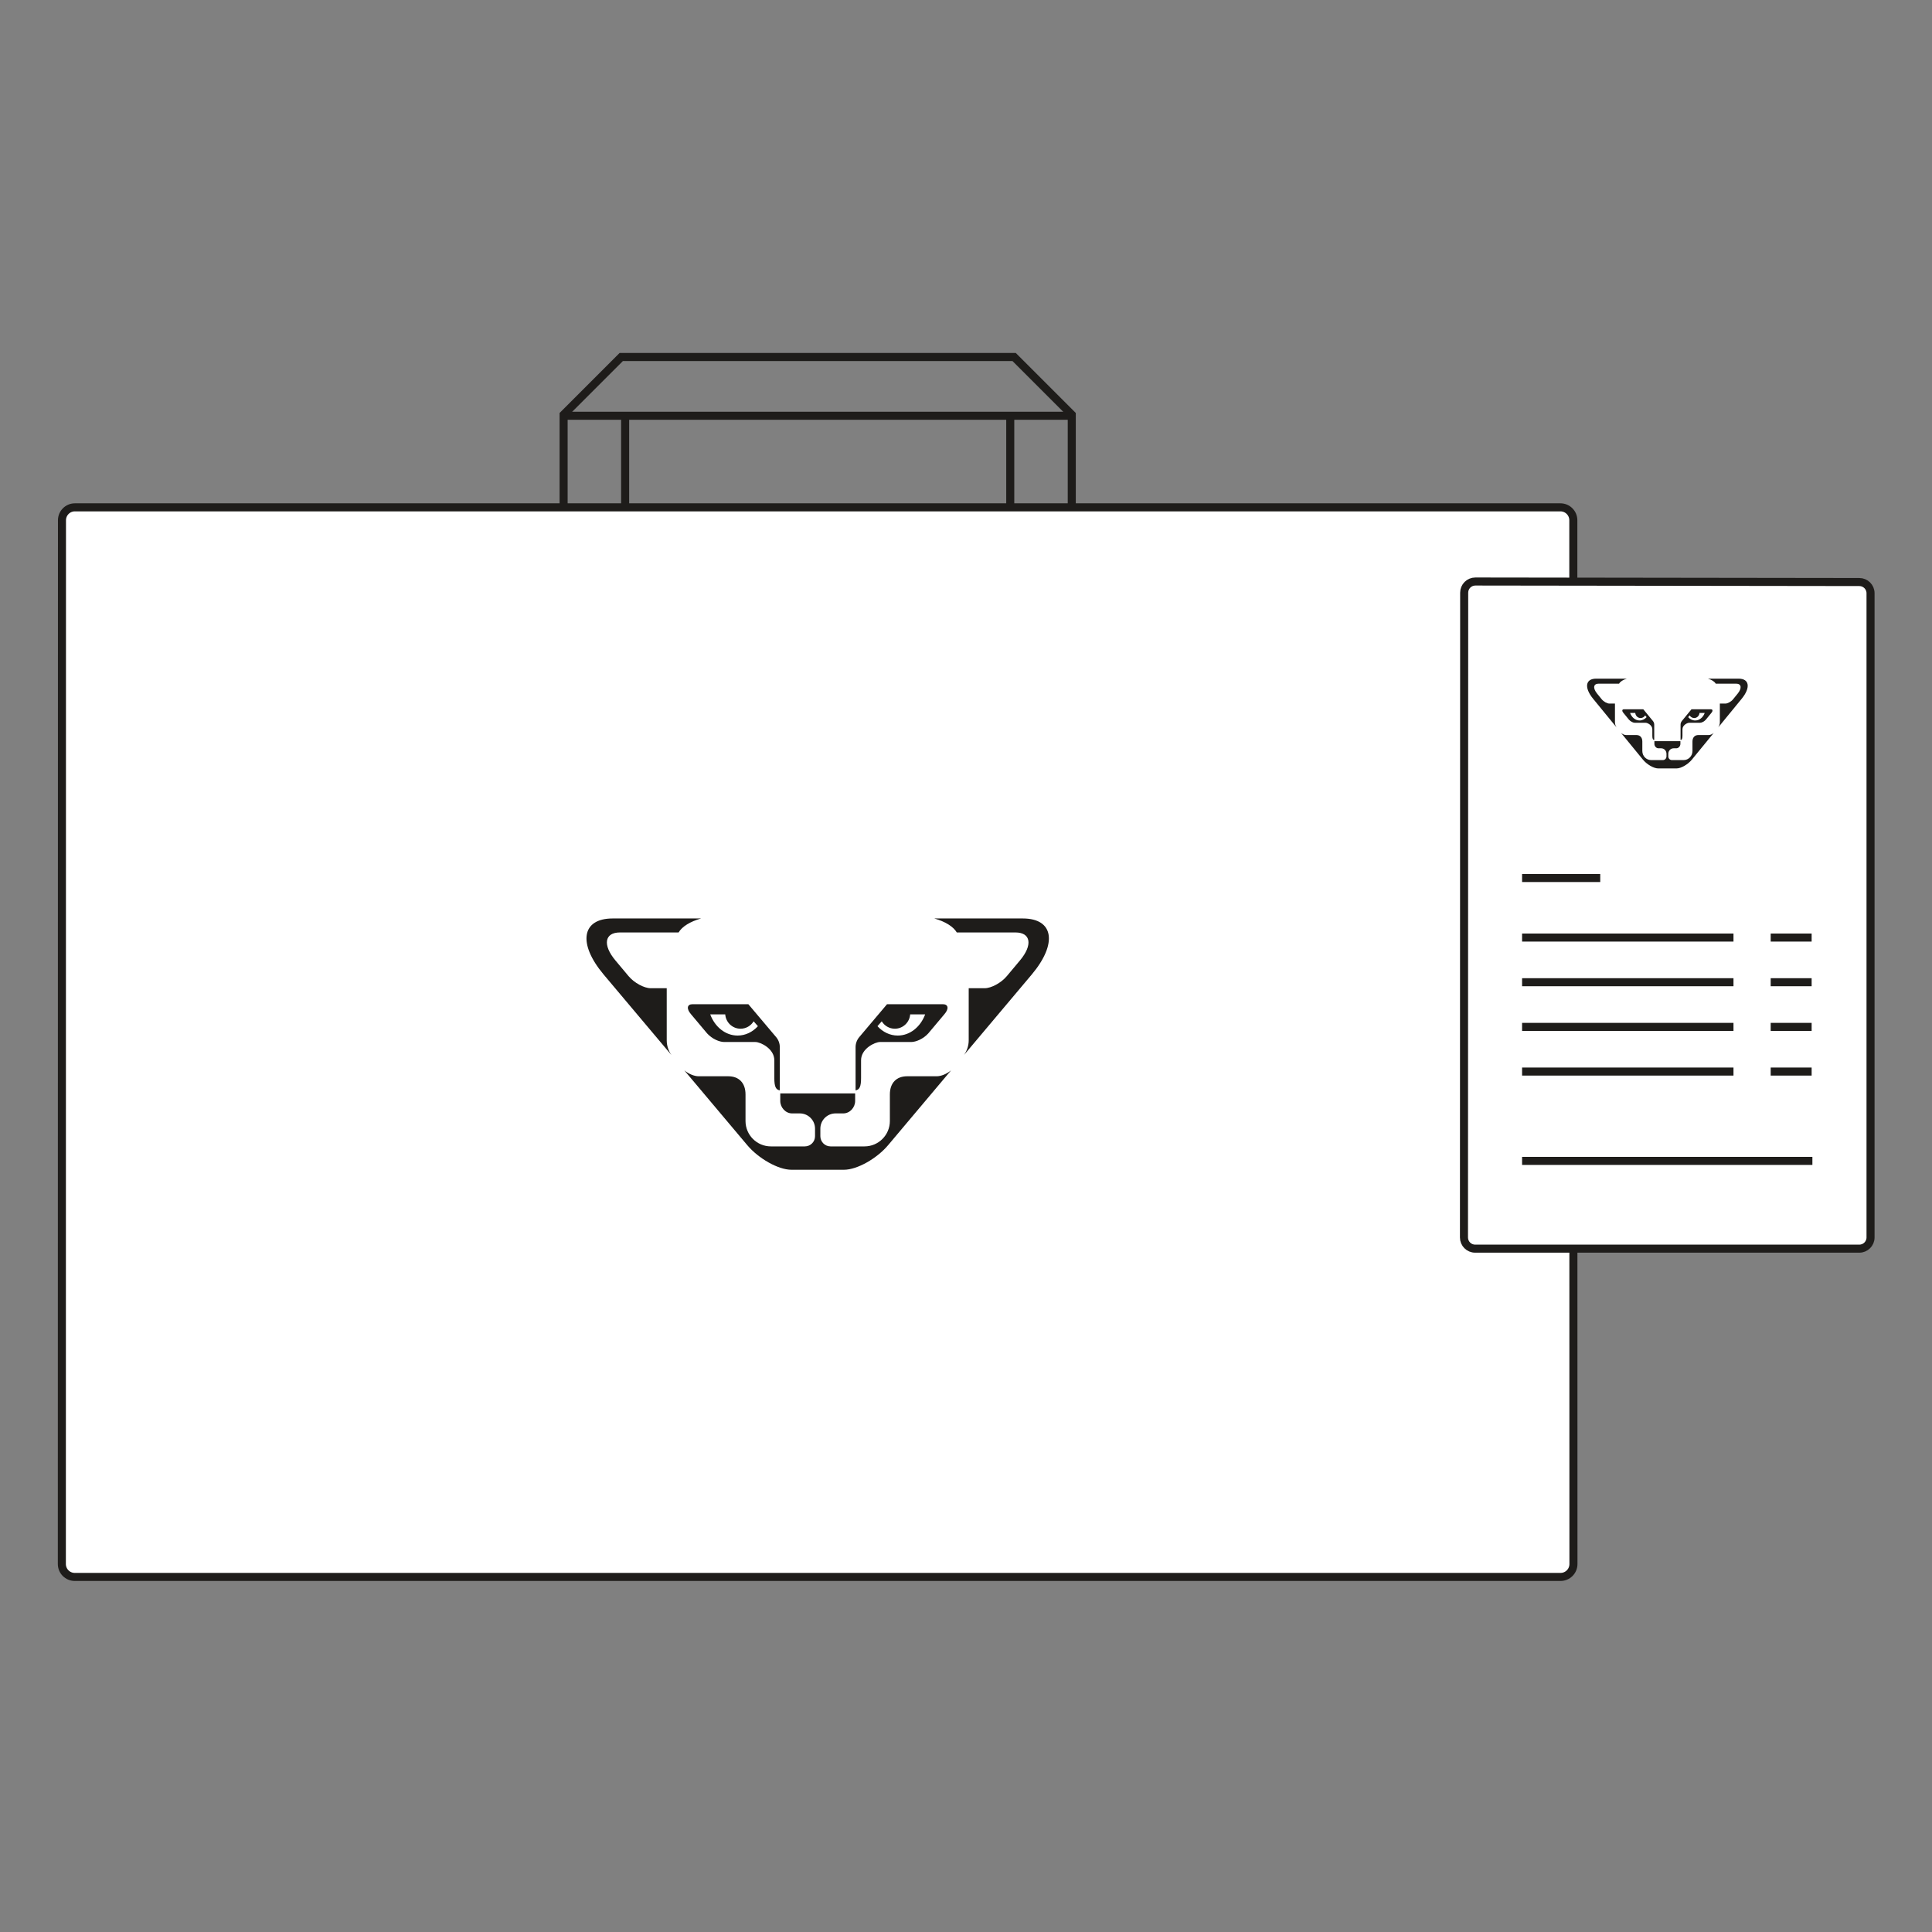 <?xml version="1.0" encoding="UTF-8" standalone="no"?>
<!DOCTYPE svg PUBLIC "-//W3C//DTD SVG 1.1//EN" "http://www.w3.org/Graphics/SVG/1.1/DTD/svg11.dtd">
<svg width="100%" height="100%" viewBox="0 0 500 500" version="1.1" xmlns="http://www.w3.org/2000/svg" xmlns:xlink="http://www.w3.org/1999/xlink" xml:space="preserve" xmlns:serif="http://www.serif.com/" style="fill-rule:evenodd;clip-rule:evenodd;stroke-miterlimit:10;">
    <rect x="0" y="0" width="500" height="500" fill="#808080" stroke="none"/>
    <g transform="matrix(1,0,0,1,-529.112,-520)">
        <g id="Artboard6" transform="matrix(1.93,0,0,1.756,-563.943,-669.823)">
            <rect x="566.338" y="677.649" width="259.062" height="284.769" style="fill:none;"/>
            <g transform="matrix(1.47,0,0,1.47,-327.012,-387.946)">
                <g transform="matrix(0,2.373,2.159,0,703.949,771.27)">
                    <path d="M-1.883,-1.883L1.883,-1.883" style="fill:none;fill-rule:nonzero;stroke:rgb(30,28,26);stroke-width:0.34px;"/>
                </g>
                <g transform="matrix(2.159,0,0,2.373,659.062,766.528)">
                    <path d="M0,0L21.543,0" style="fill:none;fill-rule:nonzero;stroke:rgb(30,28,26);stroke-width:0.34px;"/>
                </g>
                <g transform="matrix(2.159,0,0,2.373,705.495,760.654)">
                    <path d="M0,6.386L0,2.428L-2.435,-0.007L-19.035,-0.007L-21.47,2.428L-21.47,6.393" style="fill:none;fill-rule:nonzero;stroke:rgb(30,28,26);stroke-width:0.34px;"/>
                </g>
                <g transform="matrix(2.159,0,0,2.373,751.247,875.587)">
                    <path d="M0,-38.988L0,-41.544C0,-41.845 -0.244,-42.089 -0.545,-42.089L-63.311,-42.089C-63.612,-42.089 -63.855,-41.845 -63.856,-41.544L-63.861,2.556C-63.861,2.857 -63.617,3.101 -63.316,3.101L-0.54,3.101C-0.239,3.101 0.005,2.857 0.005,2.556L0.003,-10.858" style="fill:white;fill-rule:nonzero;stroke:rgb(30,28,26);stroke-width:0.34px;stroke-miterlimit:4;"/>
                </g>
                <g transform="matrix(2.159,0,0,2.373,691.556,822.434)">
                    <clipPath id="_clip1">
                        <rect x="-23.816" y="-3.844" width="39.076" height="13.496" clip-rule="nonzero"/>
                    </clipPath>
                    <g clip-path="url(#_clip1)">
                        <path d="M0,10.793L1.773,10.793L1.39,11.246L0.109,11.246C0.089,11.246 0.069,11.254 0.056,11.27L-0.236,11.617L0.764,11.617L0.386,12.068L-0.616,12.068L-1.105,12.649L-1.887,12.649L-0.536,11.042C-0.403,10.884 -0.207,10.793 0,10.793M-12.842,12.448C-12.709,12.29 -12.513,12.198 -12.306,12.198L-11.861,12.198C-11.715,12.198 -11.577,12.137 -11.461,12.021C-11.342,11.901 -10.986,11.463 -10.889,11.327C-10.876,11.308 -10.874,11.289 -10.882,11.271C-10.89,11.255 -10.906,11.246 -10.923,11.246L-12.085,11.246L-13.265,12.649L-14.048,12.649L-12.486,10.793L-10.705,10.793C-10.553,10.793 -10.426,10.839 -10.336,10.924C-10.252,11.004 -10.206,11.116 -10.206,11.238C-10.206,11.339 -10.26,11.441 -10.319,11.537C-10.389,11.651 -10.81,12.163 -10.991,12.355C-11.165,12.539 -11.408,12.649 -11.64,12.649L-13.01,12.649L-12.842,12.448ZM-3.162,11.615L-2.37,11.616C-2.231,11.452 -2.132,11.339 -2.077,11.275C-2.067,11.264 -2.075,11.246 -2.09,11.246L-3.275,11.246C-3.296,11.246 -3.315,11.255 -3.329,11.271L-4.488,12.649L-5.271,12.649L-3.915,11.038C-3.782,10.88 -3.584,10.795 -3.377,10.795L-1.371,10.795C-1.285,10.795 -1.212,10.836 -1.181,10.903C-1.146,10.977 -1.155,11.062 -1.203,11.13C-1.277,11.236 -1.393,11.371 -1.838,11.904C-2.28,12.432 -2.456,12.649 -2.456,12.649L-3.239,12.649C-3.239,12.649 -3.002,12.371 -2.743,12.068L-3.731,12.068L-3.472,11.761C-3.396,11.668 -3.282,11.615 -3.162,11.615M-7.687,10.793L-9.639,13.113L-10.421,13.113L-9.754,12.32L-10.023,10.793L-9.384,10.793L-9.226,11.691L-8.47,10.793L-7.687,10.793ZM-6.162,11.012L-6.003,11.912L-5.061,10.793L-4.279,10.793L-5.84,12.649L-6.513,12.649L-6.752,11.289L-7.897,12.649L-8.679,12.649L-7.118,10.793L-6.421,10.793C-6.293,10.793 -6.184,10.886 -6.162,11.012M2.95,10.793L1.389,12.649L0.606,12.649L2.169,10.793L2.95,10.793ZM5.491,10.793L5.11,11.246L4.488,11.246L3.308,12.649L2.525,12.649L3.706,11.246L2.965,11.246L3.346,10.793L5.491,10.793ZM-5.86,5.071L-5.86,5.39C-5.86,5.666 -5.637,5.916 -5.362,5.916L-5.035,5.916C-4.679,5.916 -4.391,6.205 -4.391,6.559L-4.391,6.88C-4.391,7.117 -4.584,7.31 -4.821,7.31L-6.256,7.31C-6.848,7.31 -7.328,6.83 -7.328,6.238L-7.328,5.116C-7.328,4.622 -7.612,4.347 -8.058,4.347L-9.31,4.347C-9.484,4.347 -9.718,4.257 -9.914,4.098L-7.254,7.258C-6.784,7.818 -5.949,8.297 -5.39,8.297L-3.167,8.297C-2.608,8.297 -1.773,7.818 -1.303,7.258L1.357,4.098C1.161,4.257 0.927,4.347 0.754,4.347L-0.499,4.347C-0.945,4.347 -1.229,4.622 -1.229,5.116L-1.229,6.238C-1.229,6.83 -1.709,7.31 -2.301,7.31L-3.736,7.31C-3.972,7.31 -4.166,7.117 -4.166,6.88L-4.166,6.559C-4.166,6.205 -3.878,5.916 -3.522,5.916L-3.195,5.916C-2.92,5.916 -2.696,5.666 -2.696,5.39L-2.696,5.071L-5.86,5.071ZM-0.896,2.627C-1.227,2.627 -1.528,2.477 -1.753,2.231L-1.572,2.025C-1.458,2.213 -1.252,2.338 -1.019,2.338C-0.677,2.338 -0.397,2.072 -0.371,1.732L0.262,1.732C0.068,2.258 -0.377,2.627 -0.896,2.627M1.013,1.303L-1.349,1.303L-2.522,2.692C-2.622,2.811 -2.678,2.962 -2.678,3.119L-2.678,4.943C-2.515,4.915 -2.446,4.794 -2.446,4.423L-2.446,3.67C-2.446,3.177 -1.857,2.9 -1.648,2.9L-0.334,2.9C-0.123,2.9 0.182,2.768 0.392,2.538L1.074,1.726C1.275,1.497 1.242,1.303 1.013,1.303M-7.661,2.627C-8.18,2.627 -8.625,2.258 -8.819,1.732L-8.185,1.732C-8.16,2.072 -7.88,2.338 -7.538,2.338C-7.305,2.338 -7.099,2.213 -6.985,2.025L-6.804,2.231C-7.029,2.477 -7.33,2.627 -7.661,2.627M-6.035,2.692L-7.208,1.303L-9.57,1.303C-9.799,1.303 -9.832,1.497 -9.631,1.726L-8.949,2.538C-8.739,2.768 -8.434,2.9 -8.223,2.9L-6.909,2.9C-6.7,2.9 -6.111,3.177 -6.111,3.67L-6.111,4.423C-6.111,4.794 -6.042,4.915 -5.879,4.943L-5.879,3.119C-5.879,2.962 -5.934,2.811 -6.035,2.692M4.768,0.045C5.864,-1.262 5.694,-2.32 4.388,-2.32L0.649,-2.32C1.11,-2.19 1.455,-1.976 1.598,-1.729L4.077,-1.729C4.73,-1.729 4.815,-1.199 4.267,-0.546L3.709,0.12C3.474,0.4 3.056,0.627 2.776,0.627L2.102,0.627L2.102,2.83C2.102,3.063 2.023,3.277 1.904,3.447L4.768,0.045ZM-10.155,-1.729C-10.012,-1.976 -9.667,-2.19 -9.206,-2.32L-12.944,-2.32C-14.251,-2.32 -14.421,-1.262 -13.325,0.045L-10.46,3.448C-10.579,3.277 -10.657,3.063 -10.657,2.83L-10.657,0.627L-11.333,0.627C-11.613,0.627 -12.031,0.4 -12.266,0.12L-12.824,-0.546C-13.372,-1.199 -13.287,-1.729 -12.633,-1.729L-10.155,-1.729Z" style="fill:rgb(30,28,26);fill-rule:nonzero;"/>
                    </g>
                </g>
                <g transform="matrix(2.159,0,0,2.373,742.31,850.032)">
                    <path d="M0,-28.186C-0.261,-28.186 -0.472,-27.975 -0.472,-27.715L-0.481,-0.472C-0.481,-0.212 -0.27,0 -0.01,0L16.225,0C16.485,0 16.697,-0.212 16.697,-0.472L16.697,-27.692C16.697,-27.952 16.485,-28.164 16.225,-28.164L0,-28.186Z" style="fill:white;fill-rule:nonzero;stroke:rgb(30,28,26);stroke-width:0.34px;stroke-miterlimit:4;"/>
                </g>
                <g transform="matrix(2.159,0,0,2.373,746.573,818.843)">
                    <path d="M0,0L8.932,0" style="fill:none;fill-rule:nonzero;stroke:rgb(30,28,26);stroke-width:0.34px;stroke-miterlimit:4;"/>
                </g>
                <g transform="matrix(2.159,0,0,2.373,769.251,818.843)">
                    <path d="M0,0L1.73,0" style="fill:none;fill-rule:nonzero;stroke:rgb(30,28,26);stroke-width:0.34px;stroke-miterlimit:4;"/>
                </g>
                <g transform="matrix(2.159,0,0,2.373,746.573,823.321)">
                    <path d="M0,0L8.932,0" style="fill:none;fill-rule:nonzero;stroke:rgb(30,28,26);stroke-width:0.34px;stroke-miterlimit:4;"/>
                </g>
                <g transform="matrix(2.159,0,0,2.373,769.251,823.321)">
                    <path d="M0,0L1.73,0" style="fill:none;fill-rule:nonzero;stroke:rgb(30,28,26);stroke-width:0.34px;stroke-miterlimit:4;"/>
                </g>
                <g transform="matrix(2.159,0,0,2.373,746.573,827.799)">
                    <path d="M0,0L8.932,0" style="fill:none;fill-rule:nonzero;stroke:rgb(30,28,26);stroke-width:0.34px;stroke-miterlimit:4;"/>
                </g>
                <g transform="matrix(2.159,0,0,2.373,769.251,827.799)">
                    <path d="M0,0L1.73,0" style="fill:none;fill-rule:nonzero;stroke:rgb(30,28,26);stroke-width:0.34px;stroke-miterlimit:4;"/>
                </g>
                <g transform="matrix(2.159,0,0,2.373,746.573,832.278)">
                    <path d="M0,0L8.932,0" style="fill:none;fill-rule:nonzero;stroke:rgb(30,28,26);stroke-width:0.34px;stroke-miterlimit:4;"/>
                </g>
                <g transform="matrix(2.159,0,0,2.373,746.573,841.234)">
                    <path d="M0,0L12.266,0" style="fill:none;fill-rule:nonzero;stroke:rgb(30,28,26);stroke-width:0.34px;stroke-miterlimit:4;"/>
                </g>
                <g transform="matrix(2.159,0,0,2.373,746.573,812.873)">
                    <path d="M0,0L3.302,0" style="fill:none;fill-rule:nonzero;stroke:rgb(30,28,26);stroke-width:0.34px;stroke-miterlimit:4;"/>
                </g>
                <g transform="matrix(0.023,0,0,-0.026,763.037,794.852)">
                    <clipPath id="_clip2">
                        <rect x="-776.582" y="-326.115" width="1274.09" height="494.281" clip-rule="nonzero"/>
                    </clipPath>
                    <g clip-path="url(#_clip2)">
                        <path d="M0,-351.939L57.827,-351.939L45.309,-366.707L3.567,-366.707C2.893,-366.707 2.249,-366.974 1.815,-367.49L-7.702,-378.798L24.903,-378.811L12.588,-393.508L-20.081,-393.508L-36.021,-412.455L-61.535,-412.455L-17.487,-360.055C-13.143,-354.895 -6.747,-351.939 0,-351.939M-418.751,-405.912C-414.408,-400.752 -408.009,-397.745 -401.263,-397.745L-386.733,-397.745C-381.998,-397.745 -377.492,-395.77 -373.704,-391.966C-369.817,-388.068 -358.223,-373.785 -355.066,-369.344C-354.644,-368.746 -354.561,-368.115 -354.833,-367.535C-355.083,-367 -355.597,-366.707 -356.175,-366.707L-394.041,-366.707L-432.533,-412.455L-458.048,-412.455L-407.135,-351.939L-349.04,-351.946C-344.106,-351.946 -339.947,-353.423 -337.013,-356.22C-334.283,-358.826 -332.78,-362.463 -332.78,-366.464C-332.78,-369.746 -334.552,-373.084 -336.465,-376.206C-338.741,-379.914 -352.471,-396.611 -358.394,-402.879C-364.06,-408.875 -371.97,-412.455 -379.553,-412.455L-424.229,-412.455L-418.751,-405.912ZM-103.091,-378.735L-77.271,-378.773C-72.754,-373.441 -69.523,-369.726 -67.715,-367.656C-67.39,-367.287 -67.657,-366.707 -68.147,-366.707L-106.793,-366.707C-107.468,-366.707 -108.104,-367 -108.545,-367.516L-146.348,-412.455L-171.866,-412.455L-127.656,-359.921C-123.318,-354.761 -116.864,-351.99 -110.124,-351.99L-44.71,-351.99C-41.9,-351.99 -39.524,-353.354 -38.511,-355.539C-37.384,-357.954 -37.645,-360.724 -39.212,-362.942C-41.646,-366.388 -45.437,-370.796 -59.942,-388.157C-74.334,-405.371 -80.093,-412.455 -80.093,-412.455L-105.62,-412.455C-105.62,-412.455 -97.873,-403.383 -89.438,-393.508L-121.655,-393.508L-113.221,-383.494C-110.724,-380.474 -107.009,-378.735 -103.091,-378.735M-250.645,-351.939L-314.288,-427.573L-339.8,-427.573L-318.057,-401.72L-326.833,-351.939L-305.979,-351.939L-300.815,-381.232L-276.174,-351.939L-250.645,-351.939ZM-200.919,-359.068L-195.736,-388.437L-165.03,-351.939L-139.515,-351.939L-190.428,-412.455L-212.355,-412.455L-220.174,-368.115L-257.481,-412.455L-282.996,-412.455L-232.083,-351.939L-209.358,-351.939C-205.199,-351.939 -201.642,-354.972 -200.919,-359.068M96.191,-351.939L45.289,-412.455L19.774,-412.455L70.728,-351.939L96.191,-351.939ZM179.036,-351.939L166.613,-366.707L146.354,-366.707L107.862,-412.455L82.348,-412.455L120.84,-366.707L96.669,-366.707L109.092,-351.939L179.036,-351.939ZM-191.091,-165.369L-191.091,-175.767C-191.091,-184.75 -183.808,-192.93 -174.824,-192.93L-164.165,-192.93C-152.579,-192.93 -143.181,-202.326 -143.181,-213.892L-143.181,-224.36C-143.181,-232.083 -149.485,-238.357 -157.193,-238.357L-203.982,-238.357C-223.28,-238.357 -238.931,-222.715 -238.931,-203.418L-238.931,-166.827C-238.931,-150.734 -248.216,-141.744 -262.758,-141.744L-303.581,-141.744C-309.25,-141.744 -316.862,-138.825 -323.265,-133.623L-236.523,-236.672C-221.206,-254.919 -193.99,-270.56 -175.741,-270.56L-103.27,-270.56C-85.023,-270.56 -57.808,-254.919 -42.486,-236.672L44.251,-133.623C37.849,-138.825 30.235,-141.744 24.572,-141.744L-16.258,-141.744C-30.796,-141.744 -40.085,-150.734 -40.085,-166.827L-40.085,-203.418C-40.085,-222.715 -55.731,-238.357 -75.028,-238.357L-121.821,-238.357C-129.529,-238.357 -135.83,-232.083 -135.83,-224.36L-135.83,-213.892C-135.83,-202.326 -126.434,-192.93 -114.845,-192.93L-104.188,-192.93C-95.204,-192.93 -87.923,-184.75 -87.923,-175.767L-87.923,-165.369L-191.091,-165.369ZM-29.216,-85.663C-40.002,-85.663 -49.825,-80.793 -57.158,-72.772L-51.246,-66.031C-47.532,-72.16 -40.83,-76.237 -33.211,-76.237C-22.062,-76.237 -12.933,-67.569 -12.111,-56.482L8.543,-56.482C2.217,-73.64 -12.296,-85.663 -29.216,-85.663M33.02,-42.493L-43.99,-42.493L-82.221,-87.779C-85.508,-91.675 -87.311,-96.609 -87.311,-101.707L-87.311,-161.201C-82.011,-160.279 -79.742,-156.341 -79.742,-144.216L-79.742,-119.692C-79.742,-103.6 -60.566,-94.587 -53.73,-94.587L-10.888,-94.587C-4.021,-94.587 5.925,-90.264 12.779,-82.772L35.026,-56.293C41.563,-48.835 40.485,-42.493 33.02,-42.493M-249.799,-85.663C-266.716,-85.663 -281.228,-73.64 -287.553,-56.482L-266.901,-56.482C-266.078,-67.569 -256.953,-76.237 -245.804,-76.237C-238.185,-76.237 -231.481,-72.16 -227.765,-66.031L-221.853,-72.772C-229.187,-80.793 -239.009,-85.663 -249.799,-85.663M-196.792,-87.779L-235.022,-42.493L-312.033,-42.493C-319.501,-42.493 -320.575,-48.835 -314.038,-56.293L-291.794,-82.772C-284.939,-90.264 -274.991,-94.587 -268.127,-94.587L-225.279,-94.587C-218.449,-94.587 -199.273,-103.6 -199.273,-119.692L-199.273,-144.216C-199.273,-156.341 -197.005,-160.279 -191.699,-161.201L-191.699,-101.707C-191.699,-96.609 -193.504,-91.675 -196.792,-87.779M155.478,-1.47C191.217,41.136 185.668,75.634 143.067,75.634L21.17,75.634C36.198,71.411 47.455,64.415 52.106,56.364L132.925,56.364C154.223,56.364 156.993,39.082 139.123,17.779L120.929,-3.918C113.271,-13.056 99.65,-20.451 90.521,-20.451L68.523,-20.451L68.523,-92.297C68.523,-99.877 65.949,-106.849 62.083,-112.418L155.478,-1.47ZM-331.117,56.364C-326.47,64.415 -315.213,71.411 -300.18,75.634L-422.077,75.634C-464.68,75.634 -470.23,41.136 -434.491,-1.47L-341.075,-112.434C-344.942,-106.864 -347.492,-99.877 -347.492,-92.297L-347.492,-20.451L-369.537,-20.451C-378.662,-20.451 -392.283,-13.071 -399.94,-3.931L-418.136,17.781C-436.007,39.084 -433.232,56.364 -411.937,56.364L-331.117,56.364Z" style="fill:rgb(30,28,26);fill-rule:nonzero;"/>
                    </g>
                </g>
                <g transform="matrix(0,-2.373,-2.159,0,668.839,771.292)">
                    <path d="M-1.892,1.892L1.892,1.892" style="fill:none;fill-rule:nonzero;stroke:rgb(30,28,26);stroke-width:0.34px;"/>
                </g>
                <g transform="matrix(2.159,0,0,2.373,769.251,832.278)">
                    <path d="M0,0L1.73,0" style="fill:none;fill-rule:nonzero;stroke:rgb(30,28,26);stroke-width:0.34px;stroke-miterlimit:4;"/>
                </g>
                <g transform="matrix(0.023,0,0,-0.026,536.254,419.194)">
                    <rect x="9035.77" y="-14741.2" width="1274.14" height="494.302" style="fill:none;stroke:white;stroke-width:0.33px;stroke-miterlimit:4;"/>
                </g>
            </g>
        </g>
    </g>
</svg>
